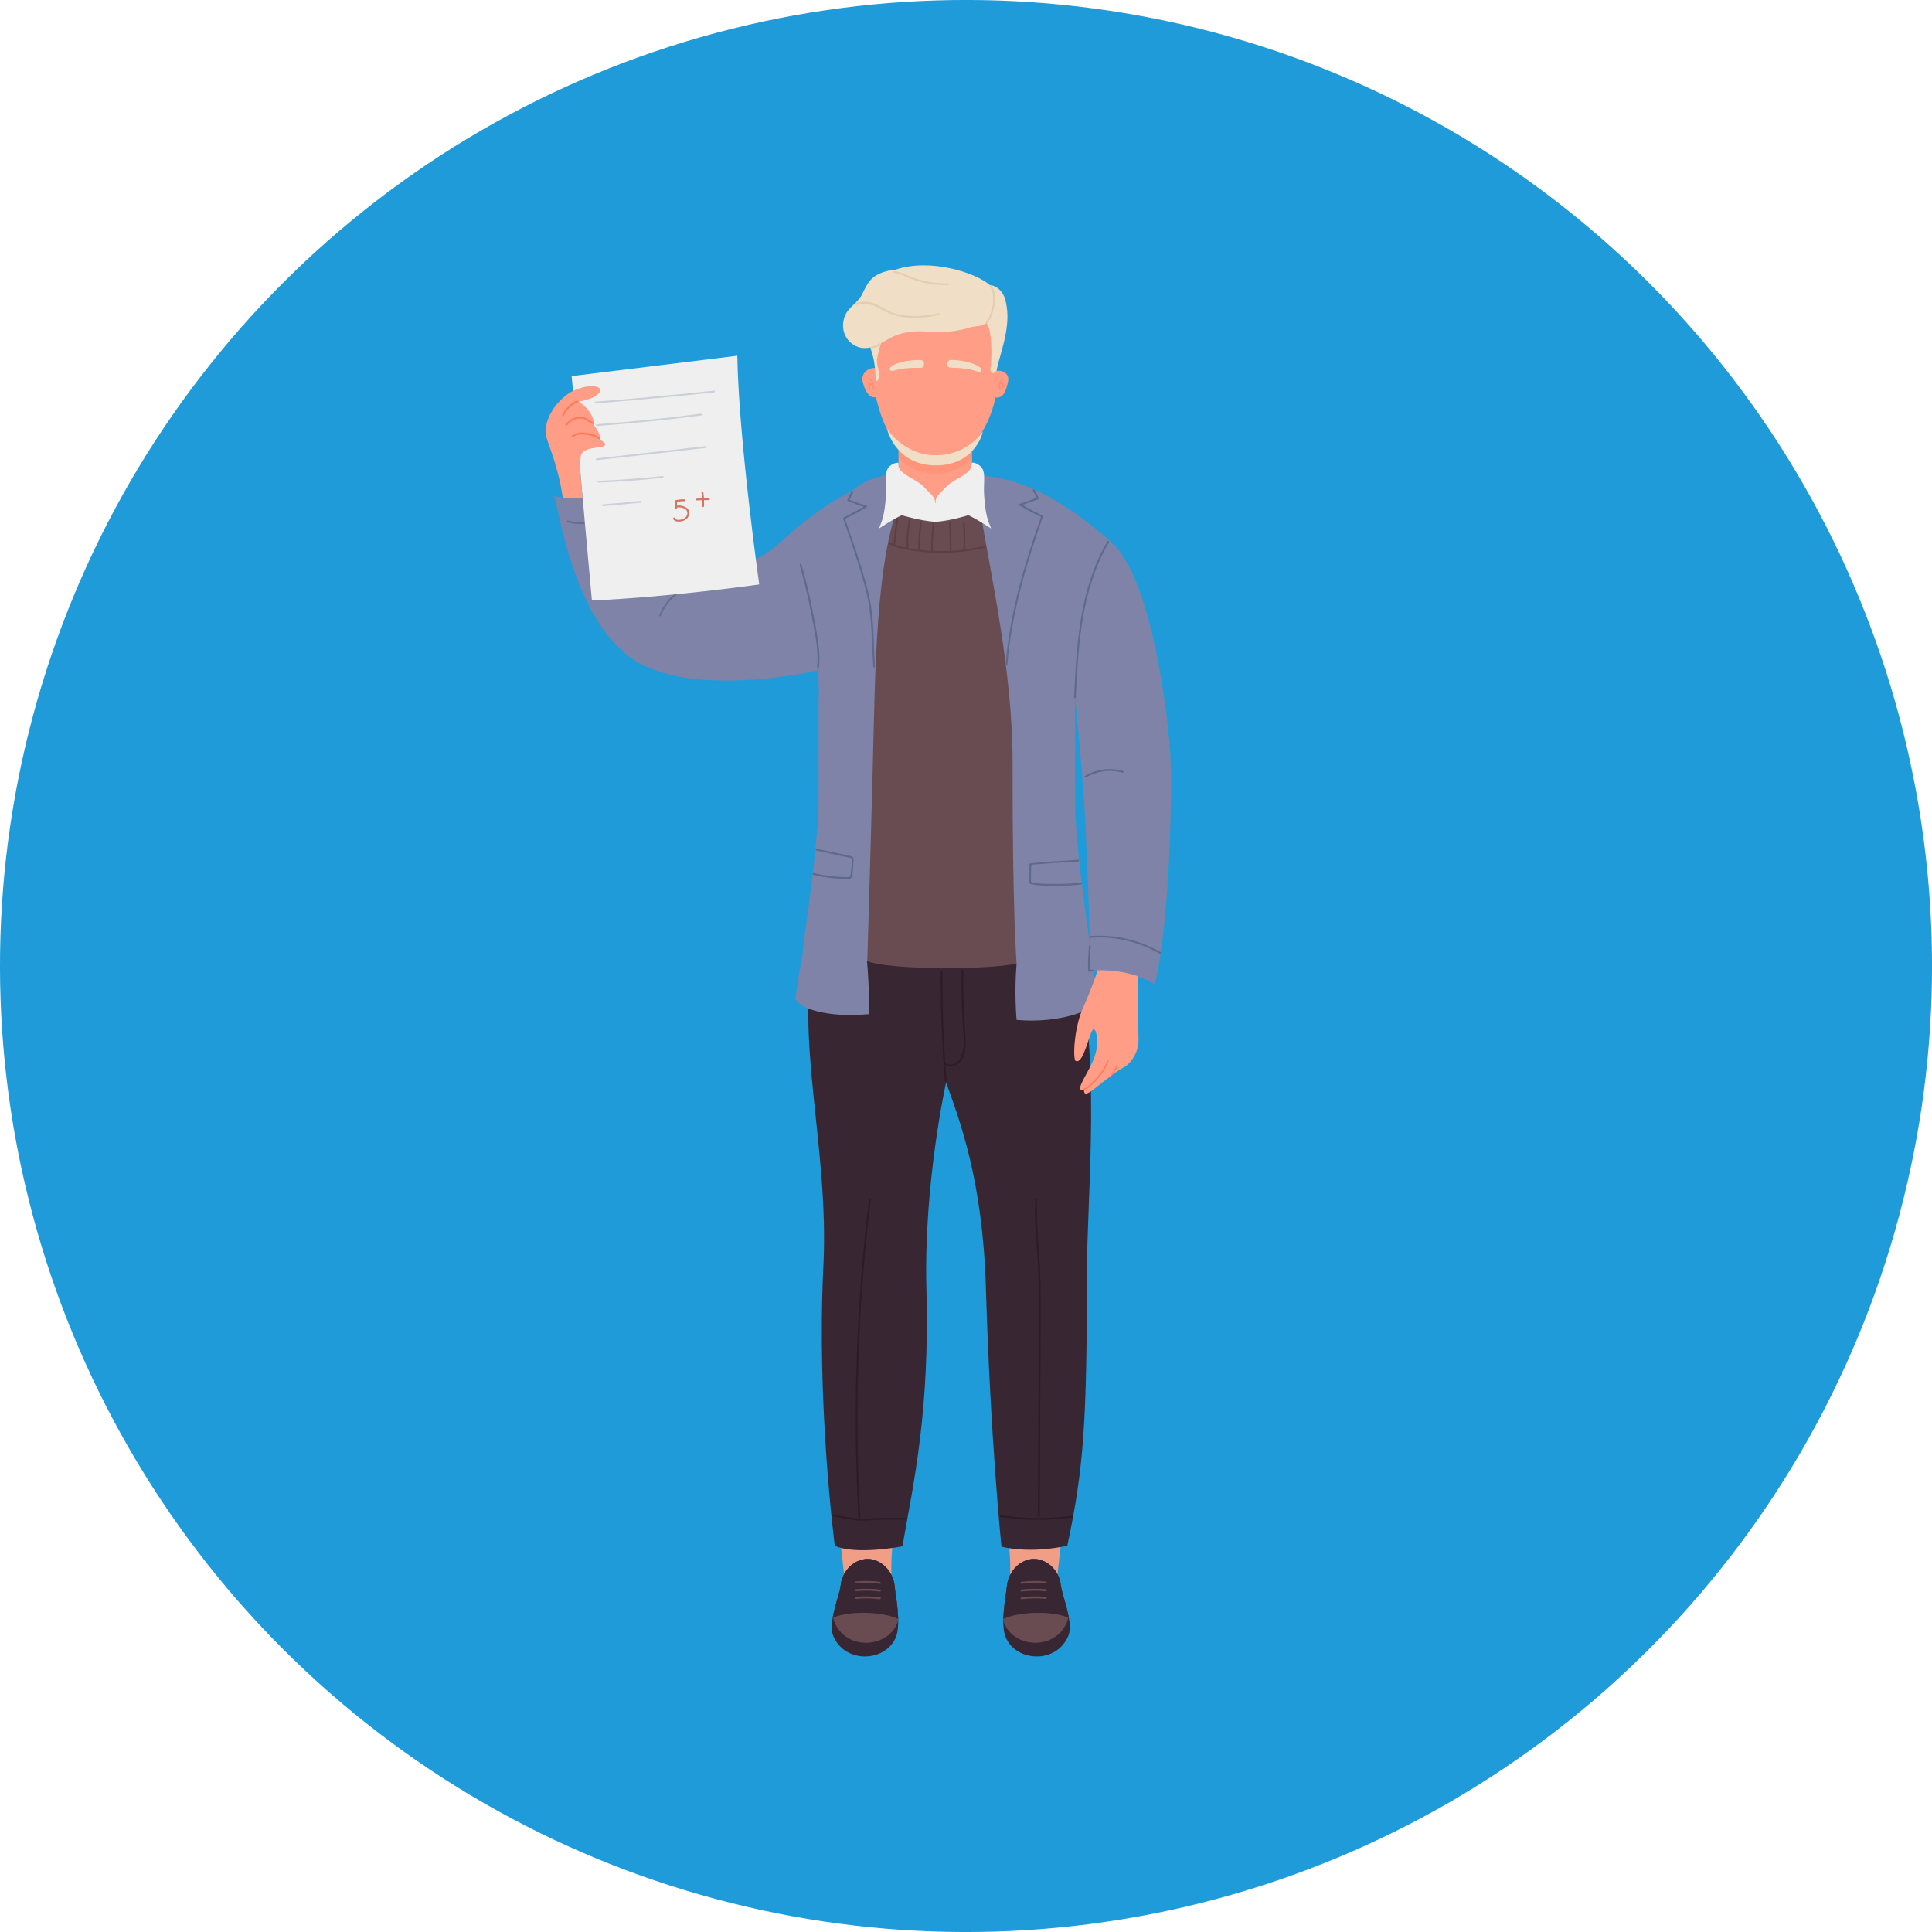 <?xml version="1.0" encoding="UTF-8"?>
<svg id="uuid-770002e9-5837-4562-959e-2857103063eb" data-name="レイヤー 2" xmlns="http://www.w3.org/2000/svg" xmlns:xlink="http://www.w3.org/1999/xlink" viewBox="0 0 173.78 173.78">
  <defs>
    <style>
      .uuid-fc5282e6-058e-4923-bd71-501542cdda62 {
        clip-path: url(#uuid-510a473b-f8db-4d19-91f1-ef090cb0251c);
      }

      .uuid-1c897722-52f3-40ef-a005-fef51babd827 {
        fill: #f0dec6;
      }

      .uuid-1c897722-52f3-40ef-a005-fef51babd827, .uuid-43259810-dd17-417b-a914-269c026d2fee, .uuid-dd494e1e-b16f-497e-b660-ff9411ca7fac, .uuid-cab8d954-d79e-438c-b307-2ad19cdca5ec, .uuid-cfae1c69-3bf0-4ae7-a448-e5e4c1574ea5, .uuid-431635b4-af05-47d0-9253-9929909a1636, .uuid-051375a5-cbe4-48e2-bb7c-61e9a2dfde15, .uuid-c8e69afe-a4e9-4fe8-a541-775f1ece1812, .uuid-317ec286-ee73-433e-a735-60801b6cd270, .uuid-f86d16e9-8d6a-4442-aea2-b7c4bbf7cb17, .uuid-fbe2a1be-bc92-4dd2-b20f-f025cbaf4175, .uuid-ab03681d-406b-4dd1-ac06-26ed70ed52b1, .uuid-c1e93eed-076a-450f-87aa-c96d2a9d72f5, .uuid-38ea33cd-a8ab-43e1-8b90-10983e5d7aed, .uuid-e760dd24-bb70-4f77-b159-f82fcfa82ff1, .uuid-be903439-282b-4f36-864c-3df6d335389f, .uuid-49c1374a-a748-46b2-b595-bfd16f1e141f, .uuid-3f24f3ac-6577-469e-a523-bac853ec5a51 {
        stroke-width: 0px;
      }

      .uuid-43259810-dd17-417b-a914-269c026d2fee {
        fill: none;
      }

      .uuid-c7d3ed20-8c04-4095-8914-4b3228107e55 {
        clip-path: url(#uuid-c2828ca6-fa19-43d2-80da-4aec755048a0);
      }

      .uuid-dd494e1e-b16f-497e-b660-ff9411ca7fac {
        fill: #efefef;
      }

      .uuid-cab8d954-d79e-438c-b307-2ad19cdca5ec {
        fill: #1f9bd9;
      }

      .uuid-cfae1c69-3bf0-4ae7-a448-e5e4c1574ea5 {
        fill: #7f83a7;
      }

      .uuid-431635b4-af05-47d0-9253-9929909a1636 {
        fill: #2b1c27;
      }

      .uuid-051375a5-cbe4-48e2-bb7c-61e9a2dfde15 {
        fill: #5b3f45;
      }

      .uuid-c8e69afe-a4e9-4fe8-a541-775f1ece1812, .uuid-317ec286-ee73-433e-a735-60801b6cd270, .uuid-e760dd24-bb70-4f77-b159-f82fcfa82ff1 {
        fill: #ff7a5a;
      }

      .uuid-c8e69afe-a4e9-4fe8-a541-775f1ece1812, .uuid-9af59a32-7ae6-438a-a5d9-149f86e29832 {
        opacity: .25;
      }

      .uuid-317ec286-ee73-433e-a735-60801b6cd270 {
        opacity: .5;
      }

      .uuid-f86d16e9-8d6a-4442-aea2-b7c4bbf7cb17 {
        fill: #d47360;
      }

      .uuid-fbe2a1be-bc92-4dd2-b20f-f025cbaf4175 {
        fill: #5d698f;
      }

      .uuid-ab03681d-406b-4dd1-ac06-26ed70ed52b1 {
        fill: #646e8f;
      }

      .uuid-c1e93eed-076a-450f-87aa-c96d2a9d72f5 {
        fill: #694c51;
      }

      .uuid-38ea33cd-a8ab-43e1-8b90-10983e5d7aed {
        fill: #e4cdb1;
      }

      .uuid-be903439-282b-4f36-864c-3df6d335389f {
        fill: #382632;
      }

      .uuid-49c1374a-a748-46b2-b595-bfd16f1e141f {
        fill: #f09e85;
      }

      .uuid-3f24f3ac-6577-469e-a523-bac853ec5a51 {
        fill: #ff9d86;
      }
    </style>
    <clipPath id="uuid-c2828ca6-fa19-43d2-80da-4aec755048a0">
      <path class="uuid-43259810-dd17-417b-a914-269c026d2fee" d="M96.11,147.1c-1.05,2.62-4.81,2.4-5.68.09-.45-1.19.06-3.68.14-4.53.14-1.38,1.26-2.43,2.43-2.43,1.06,0,2.26.88,2.43,2.42.1.89,1.14,3.3.68,4.45Z"/>
    </clipPath>
    <clipPath id="uuid-510a473b-f8db-4d19-91f1-ef090cb0251c">
      <path class="uuid-43259810-dd17-417b-a914-269c026d2fee" d="M74.93,147.1c1.05,2.62,4.81,2.4,5.68.09.45-1.19-.06-3.68-.14-4.53-.14-1.38-1.26-2.43-2.43-2.43-1.06,0-2.26.88-2.43,2.42-.1.89-1.14,3.3-.68,4.45Z"/>
    </clipPath>
  </defs>
  <g id="uuid-8ce1307d-dbb0-4749-bad7-4ef44840889d" data-name="編集モード">
    <circle class="uuid-cab8d954-d79e-438c-b307-2ad19cdca5ec" cx="86.89" cy="86.89" r="86.89" transform="translate(-35.99 86.89) rotate(-45)"/>
    <g>
      <g>
        <path class="uuid-49c1374a-a748-46b2-b595-bfd16f1e141f" d="M95.66,136.79h-5.22s.58,2.6.39,5.51l4.22-.1.61-5.41Z"/>
        <g class="uuid-c7d3ed20-8c04-4095-8914-4b3228107e55">
          <path class="uuid-be903439-282b-4f36-864c-3df6d335389f" d="M96.11,147.1c-1.05,2.62-4.81,2.4-5.68.09-.45-1.19.06-3.68.14-4.53.14-1.38,1.26-2.43,2.43-2.43,1.06,0,2.26.88,2.43,2.42.1.89,1.14,3.3.68,4.45Z"/>
          <path class="uuid-c1e93eed-076a-450f-87aa-c96d2a9d72f5" d="M95.99,145.87c-1.05,2.62-4.81,2.4-5.68.09-.45-1.19.06-3.68.14-4.53.14-1.38,1.26-2.43,2.43-2.43,1.06,0,2.26.88,2.43,2.42.1.89,1.14,3.3.68,4.45Z"/>
          <path class="uuid-be903439-282b-4f36-864c-3df6d335389f" d="M90.05,145.72c1.19-.7,4.55-.99,6.32-.1l-1.18-6.69-4.71.11-.43,6.68Z"/>
          <path class="uuid-c1e93eed-076a-450f-87aa-c96d2a9d72f5" d="M94.06,142.43c-.72-.07-1.45-.06-2.17.03-.12.01-.12-.17,0-.18.71-.09,1.45-.1,2.17-.03.12.01.12.19,0,.18h0Z"/>
          <path class="uuid-c1e93eed-076a-450f-87aa-c96d2a9d72f5" d="M94.06,143.13c-.85-.09-1.54-.05-2.17.03-.12.01-.12-.17,0-.18.71-.09,1.45-.1,2.17-.03.12.01.12.19,0,.18h0Z"/>
          <path class="uuid-c1e93eed-076a-450f-87aa-c96d2a9d72f5" d="M94.06,143.82c-.72-.07-1.45-.06-2.17.03-.12.01-.12-.17,0-.18.63-.08,1.32-.12,2.17-.03.12.01.12.19,0,.18h0Z"/>
        </g>
      </g>
      <g>
        <path class="uuid-49c1374a-a748-46b2-b595-bfd16f1e141f" d="M75.38,136.79h5.22s-.58,2.6-.39,5.51l-4.22-.1-.61-5.41Z"/>
        <g class="uuid-fc5282e6-058e-4923-bd71-501542cdda62">
          <path class="uuid-be903439-282b-4f36-864c-3df6d335389f" d="M74.93,147.1c1.05,2.62,4.81,2.4,5.68.09.45-1.19-.06-3.68-.14-4.53-.14-1.38-1.26-2.43-2.43-2.43-1.06,0-2.26.88-2.43,2.42-.1.89-1.14,3.3-.68,4.45Z"/>
          <path class="uuid-c1e93eed-076a-450f-87aa-c96d2a9d72f5" d="M75.04,145.87c1.05,2.62,4.81,2.4,5.68.09.45-1.19-.06-3.68-.14-4.53-.14-1.38-1.26-2.43-2.43-2.43-1.06,0-2.26.88-2.43,2.42-.1.89-1.14,3.3-.68,4.45Z"/>
          <path class="uuid-be903439-282b-4f36-864c-3df6d335389f" d="M80.99,145.72c-1.19-.7-4.55-.99-6.32-.1l1.18-6.69,4.71.11.43,6.68Z"/>
          <path class="uuid-c1e93eed-076a-450f-87aa-c96d2a9d72f5" d="M76.97,142.43c.72-.07,1.45-.06,2.17.03.12.01.12-.17,0-.18-.71-.09-1.45-.1-2.17-.03-.12.01-.12.19,0,.18h0Z"/>
          <path class="uuid-c1e93eed-076a-450f-87aa-c96d2a9d72f5" d="M76.97,143.13c.85-.09,1.54-.05,2.17.03.12.01.12-.17,0-.18-.71-.09-1.45-.1-2.17-.03-.12.01-.12.19,0,.18h0Z"/>
          <path class="uuid-c1e93eed-076a-450f-87aa-c96d2a9d72f5" d="M76.97,143.82c.72-.07,1.45-.06,2.17.03.12.01.12-.17,0-.18-.63-.08-1.32-.12-2.17-.03-.12.01-.12.19,0,.18h0Z"/>
        </g>
      </g>
      <path class="uuid-be903439-282b-4f36-864c-3df6d335389f" d="M73.37,84.46c-2.02,8.91,1.24,18.57.69,29.51-.62,12.48,1.03,25.07,1.03,25.07,1.93.87,6.08.05,6.08.05,1.06-5.99,2.45-12.16,2.16-23.14-.26-9.51,1.77-18.58,1.77-18.58,1.21,3.38,3.29,8.73,3.58,18.47.41,13.71,1.4,23.29,1.4,23.29,2.95.66,5.92-.1,5.92-.1,1.5-6.97,1.76-11.41,1.76-24.03,0-8.3,1.4-19.42-1.15-30.53h-23.25Z"/>
      <path class="uuid-cfae1c69-3bf0-4ae7-a448-e5e4c1574ea5" d="M83.46,80.95c-.11-12.79-.18-25.58.27-38.36l-2.91.04c-2.71.06-4.17,1.52-4.17,1.52-1.87.93-3.93,2.36-6,4.2,1.1,2.35,1.95,4.81,2.45,7.36.25,1.28.43,2.59.48,3.9.03.71.07,2.58.07,2.58-.06,1.53.01,7.55-.03,10.27-.04,2.79-.75,8.27-1.33,12.32-.08.82-.12,1.66-.36,2.45,0,0,0,0,0,0-.23,1.55-.39,2.57-.39,2.57.28.87,2.75,1.77,6.62,1.42,0,0,.06-2.13-.17-4.75l5.5.19c-.02-1.9-.03-3.8-.04-5.7Z"/>
      <path class="uuid-3f24f3ac-6577-469e-a523-bac853ec5a51" d="M80.82,39.83v5.07c3.31.89,6.61.01,6.61.01v-3s0-2.09,0-2.09h-6.62Z"/>
      <path class="uuid-c8e69afe-a4e9-4fe8-a541-775f1ece1812" d="M87.43,41.16c-1.51,1.87-4.83,1.98-6.61,0v-1.1h6.61v1.1Z"/>
      <path class="uuid-3f24f3ac-6577-469e-a523-bac853ec5a51" d="M89.77,33.35s-.08,0-.12,0l.28-2.15c.37-3.74-2.71-5.61-5.73-5.62h0c-2.75,0-5.33,1.05-5.68,4.43-.05.5-.04,1.01.01,1.52l.18,1.57s-.03,0-.05,0c-.66,0-1.21.54-1.07,1.19.18.83.56,1.47,1.07,1.45.03,0,.1,0,.13,0,.82,3.5,2.43,5.91,5.32,5.91,2.05,0,4.57-1.92,5.43-5.88.05,0,.05,0,.1,0,.66,0,.85-.68,1.02-1.37.16-.65-.25-1.06-.91-1.06Z"/>
      <path class="uuid-317ec286-ee73-433e-a735-60801b6cd270" d="M90.36,34.69c-.02-.11-.09-.19-.19-.23-.05-.02-.1-.02-.16-.02.05-.12.14-.23.25-.31.05-.04,0-.13-.05-.09-.14.1-.25.23-.31.38-.07.17-.06.36-.03.54.01.07.11.04.1-.03-.02-.13-.02-.26,0-.39.02,0,.05,0,.07,0,0,0,.01,0,.02,0,0,0,0,0,0,0,0,0,0,0,0,0,.01,0,.03,0,.04,0,0,0,.01,0,.02,0,0,0,0,0,0,0,0,0,0,0,0,0,0,0,.02,0,.03.02,0,0,0,0,.01,0h0s0,0,0,0c0,0,.02.01.02.02,0,0,0,0,0,0,0,0,0,0,0,.01,0,0,.01.02.02.03,0,0,0,0,0,0,0,0,0,0,0,.01,0,0,0,.02,0,.03,0,0,0,.01,0,.02,0-.01,0,0,0,0,0,.01,0,.02,0,.03,0,0,0,.02,0,.03,0,0,0,0,0,0,0,0,0,.01,0,.02,0,.01,0,.02,0,.03,0,0,0,.01,0,.02,0-.01,0,0,0,0,0,.01-.01.02-.02.03,0,0,0,0,0,.01,0,0,0,0,0,0,0,0,0,0,0,0-.02.02-.02.05,0,.07.02.02.06.02.08,0,.07-.08.1-.19.09-.3Z"/>
      <path class="uuid-317ec286-ee73-433e-a735-60801b6cd270" d="M78.55,34.41c-.06-.16-.17-.28-.3-.39-.05-.04-.11.05-.05.09.11.08.2.18.25.31-.1,0-.21.02-.28.1-.07.08-.09.19-.07.29.01.06.04.11.08.16.02.02.06.02.08,0,.02-.02.02-.05,0-.07,0,0-.01-.02,0,0,0,0,0,0,0-.01,0,0-.01-.02-.02-.03,0,0,0,0,0-.01,0,0,0,0,0,0,0,0,0-.02-.01-.03,0,0,0-.02,0-.03,0,0,0-.02,0,0,0,0,0,0,0-.01,0,0,0-.02,0-.03,0,0,0,0,0-.01,0,0,0-.02,0,0,0-.02,0-.04.02-.06,0,0,0,0,0,0,0,0,0,0,0-.01,0,0,.01-.02.02-.03,0,.01,0,0,0,0,0,0,0,0,0-.01s0,0,.01,0c0,0,0,0,0,0,0,0,0,0,0,0,0,0,.02-.01.03-.02,0,0,0,0,.01,0,0,0,0,0,0,0,0,0,0,0,0,0,.01,0,.03,0,.04-.01,0,0,.01,0,.02,0,0,0,0,0,0,0,0,0,0,0,.01,0,.03,0,.06,0,.09,0,.03.13.03.26,0,.39-.01.07.09.1.1.03.03-.18.03-.37-.03-.54Z"/>
      <path class="uuid-1c897722-52f3-40ef-a005-fef51babd827" d="M90.46,27.02c-.43-1.37-1.43-1.38-1.43-1.38-1.24-1.1-5.36-2.45-8.49-1.38-.63.06-1.25.21-1.79.55-.67.43-.89,1.07-1.25,1.74-.4.75-1.21,1.09-1.52,1.91-.24.63-.2,1.34.16,1.92.34.53.91.9,1.54.93.21,0,.41-.01.6-.06.18.55.38,1.16.44,2.07.02.26.04.59.06.95.01,0,.03,0,.04,0,.01,0,.03,0,.04,0,0,0,.01,0,.02,0,0,0,.01,0,.02,0,.02-.02.03-.03.05-.05.02-.04.05-.08.07-.12.03-.09.06-.18.07-.28,0-.09,0-.19,0-.28-.15-.52-.23-.94-.21-1.16.08-.47.18-1.01.37-1.52.21-.11.42-.24.62-.35.96-.55,1.91-.73,3.01-.71.92.02,1.83.11,2.75,0,.6-.07,1.19-.2,1.77-.39.6-.06,1.09-.16,1.31-.35.63.66.44,3.58.43,3.72-.01.21-.16.57.08.74.17.13.31-.12.41-.17.21-1.18,1.24-3.65.93-5.7-.03-.21-.08-.49-.13-.63Z"/>
      <path class="uuid-1c897722-52f3-40ef-a005-fef51babd827" d="M85.29,33.01c-.12-.17-.15-.58.21-.63.31-.04,1.13.09,1.47.17,1.61.39,1.53,1.07.87.84-.33-.12-.79-.22-1.55-.29-.42-.04-.92.01-.99-.1Z"/>
      <path class="uuid-1c897722-52f3-40ef-a005-fef51babd827" d="M83.02,33.02c.12-.16.17-.58-.19-.63-.31-.05-1.13.05-1.47.12-1.63.33-1.56,1.01-.9.81.34-.1.79-.19,1.56-.23.42-.02.91.04,1-.06Z"/>
      <path class="uuid-1c897722-52f3-40ef-a005-fef51babd827" d="M79.8,38.6c.07.44,1.01,3.24,4.33,3.26,3.43.02,4.25-2.73,4.26-3.06,0,0-1.23,2.1-4.15,2.15-2.9.05-4.44-2.35-4.44-2.35Z"/>
      <path class="uuid-38ea33cd-a8ab-43e1-8b90-10983e5d7aed" d="M88.83,29.06c.35-.5.54-1.08.63-1.68.09-.6.06-1.18-.29-1.7-.06-.09-.2,0-.14.08.35.51.35,1.09.26,1.69-.09.55-.28,1.08-.6,1.53-.06.09.08.17.14.08h0Z"/>
      <path class="uuid-38ea33cd-a8ab-43e1-8b90-10983e5d7aed" d="M77.01,27.43c.8-.24,1.5-.05,2.2.36.51.3,1.03.53,1.61.66,1.21.26,2.46.13,3.66-.11.1-.02.06-.18-.04-.16-1.32.26-2.74.4-4.05-.02-.6-.19-1.08-.57-1.65-.82-.57-.24-1.18-.25-1.76-.08-.1.03-.06.19.04.16h0Z"/>
      <path class="uuid-38ea33cd-a8ab-43e1-8b90-10983e5d7aed" d="M78.39,31.33c.29-.02.56-.13.78-.32.03-.03.03-.09,0-.11-.03-.03-.08-.03-.11,0-.19.15-.42.25-.66.27-.04,0-.08.03-.08.08,0,.04.04.08.08.08h0Z"/>
      <path class="uuid-38ea33cd-a8ab-43e1-8b90-10983e5d7aed" d="M80.45,24.56c.44.02.82.24,1.22.41.38.16.76.29,1.16.39.8.21,1.62.3,2.44.29.1,0,.1-.16,0-.16-.87.01-1.73-.09-2.57-.33-.41-.12-.81-.27-1.21-.44-.34-.15-.67-.3-1.05-.32-.1,0-.1.16,0,.16h0Z"/>
      <path class="uuid-051375a5-cbe4-48e2-bb7c-61e9a2dfde15" d="M87.72,46.87c.12.78.17,1.58.15,2.37,0,.1.16.1.16,0,.02-.81-.03-1.61-.16-2.41-.02-.1-.17-.06-.16.04h0Z"/>
      <path class="uuid-431635b4-af05-47d0-9253-9929909a1636" d="M84.61,87.36c0,3.28.12,6.57.37,9.84,0,.1.17.1.16,0-.26-3.27-.38-6.56-.37-9.84,0-.1-.16-.1-.16,0h0Z"/>
      <path class="uuid-431635b4-af05-47d0-9253-9929909a1636" d="M85,95.79c.51.26,1.07.09,1.42-.34.51-.63.46-1.52.41-2.29-.11-1.96-.22-3.92-.18-5.88,0-.1-.16-.1-.16,0-.03,1.53,0,3.07.09,4.6.05.74.15,1.5.1,2.24-.05.79-.58,2.05-1.61,1.53-.09-.05-.17.09-.08.14h0Z"/>
      <path class="uuid-431635b4-af05-47d0-9253-9929909a1636" d="M90,136.46c2.15.32,4.33.33,6.49.04.1-.01.06-.17-.04-.16-2.13.29-4.28.28-6.4-.04-.1-.02-.15.14-.04.16h0Z"/>
      <path class="uuid-431635b4-af05-47d0-9253-9929909a1636" d="M74.92,136.38c1.01.19,2.02.46,3.05.38,1.15-.09,2.31-.06,3.46-.07.1,0,.1-.16,0-.16-1.11,0-2.23-.03-3.34.06-1.07.08-2.09-.17-3.13-.37-.1-.02-.15.14-.04.16h0Z"/>
      <path class="uuid-431635b4-af05-47d0-9253-9929909a1636" d="M77.38,136.61c-.53-9.58-.21-19.19.94-28.72.01-.1-.15-.1-.16,0-1.15,9.53-1.47,19.14-.94,28.72,0,.1.17.1.16,0h0Z"/>
      <path class="uuid-431635b4-af05-47d0-9253-9929909a1636" d="M93.13,107.85c-.13,2.34.22,4.68.28,7.02.06,2.36.03,4.71.02,7.07-.02,4.81-.05,9.63-.07,14.44,0,.1.16.1.16,0,.02-4.81.05-9.63.07-14.44.01-2.29.05-4.58-.01-6.87-.06-2.4-.42-4.81-.29-7.22,0-.1-.16-.1-.16,0h0Z"/>
      <path class="uuid-cfae1c69-3bf0-4ae7-a448-e5e4c1574ea5" d="M91.44,86.67c-.23,2.62,0,5.07,0,5.07,3.87.35,7.06-.9,7.34-1.77,0,0-.17-1.05-.41-2.66,3.46-.2,5.5,1.23,5.5,1.23,1.35-5.44,1.57-17.02,1.42-20.29-.18-3.91-1.72-16.17-5.23-19.38-2.2-2.01-4.41-3.55-6.39-4.54,0,0-2.44-1.3-5.15-1.54l-1.92-.02c.46,12.78.38,25.57.27,38.36-.02,1.9-.03,3.8-.04,5.7l4.61-.16ZM96.67,62.36s.6,6.23.79,8.91c.26,3.76.48,10.34.59,13.79-.58-4.06-1.3-9.61-1.34-12.43-.04-2.72.03-8.74-.03-10.27Z"/>
      <g>
        <path class="uuid-3f24f3ac-6577-469e-a523-bac853ec5a51" d="M102.38,87.83c-.1.64-.02,2.62.03,5.62.01.88-.3,1.62-.89,2.22-.33.35-.62.39-1.27.86-1.35.98-2.4,2.01-2.65,1.82-.1-.07-.1-.21-.1-.37,0,0-.26.12-.34-.02-.1-.17.3-.89.58-1.4.41-.76.78-1.45.9-2.25.1-.74,0-1.71-.26-1.72-.37-.02-.85,3.15-1.61,2.85-.3-.12-.16-2.95.6-4.67.81-1.85,1.24-3.04,1.35-3.49,0,0,.79-.06,1.85.1,1.18.18,1.81.44,1.81.44Z"/>
        <path class="uuid-e760dd24-bb70-4f77-b159-f82fcfa82ff1" d="M97.58,98.01c.25-.08.46-.26.65-.44.21-.2.41-.41.59-.63.37-.44.67-.93.89-1.46.03-.07-.08-.14-.11-.06-.21.51-.5.98-.85,1.4-.17.21-.35.4-.54.59-.2.19-.41.4-.68.49-.08.02-.04.15.03.12h0Z"/>
        <path class="uuid-e760dd24-bb70-4f77-b159-f82fcfa82ff1" d="M100.43,95.84c-.11.26-.27.5-.44.73-.02.03,0,.07.02.09.03.02.07,0,.08-.02.16-.23.33-.47.44-.73.01-.03,0-.07-.02-.09-.03-.02-.07,0-.08.02h0Z"/>
      </g>
      <path class="uuid-c1e93eed-076a-450f-87aa-c96d2a9d72f5" d="M80.92,45.17c-2.14,5.35-2.19,15.08-2.41,23.55-.25,9.63-.5,17.73-.5,17.73,2.04.84,11.22.78,13.43.21,0,0-.38-4.58-.36-18,.01-8.28-1.93-16.76-3.05-23.5h-7.11Z"/>
      <path class="uuid-051375a5-cbe4-48e2-bb7c-61e9a2dfde15" d="M86.6,47.09c.09.78.1,1.57.05,2.35,0,.1.14.12.15.02.06-.8.04-1.6-.04-2.39-.01-.1-.16-.08-.15.02h0Z"/>
      <path class="uuid-051375a5-cbe4-48e2-bb7c-61e9a2dfde15" d="M85.37,46.97c.02.87.05,1.75.07,2.62,0,.1.15.08.15-.02-.02-.87-.05-1.75-.07-2.62,0-.1-.15-.08-.15.02h0Z"/>
      <path class="uuid-051375a5-cbe4-48e2-bb7c-61e9a2dfde15" d="M84.04,47.05c0-.1-.14-.12-.15-.02-.04.44-.07.87-.11,1.31-.03.39-.03.78-.02,1.17,0,.01-.01.03,0,.04,0,.02,0,.03.01.05.02.09.15.08.15-.02-.02-.42-.02-.84.02-1.27.03-.42.07-.84.1-1.26Z"/>
      <path class="uuid-051375a5-cbe4-48e2-bb7c-61e9a2dfde15" d="M82.74,46.95c-.04.43-.07.85-.11,1.28-.04.41-.07.83-.04,1.24,0,.1.15.08.15-.02-.02-.42.01-.83.05-1.25.04-.41.07-.82.11-1.23,0-.1-.14-.12-.15-.02h0Z"/>
      <path class="uuid-051375a5-cbe4-48e2-bb7c-61e9a2dfde15" d="M81.7,48.72c0-.66.08-1.32.2-1.97.02-.1-.13-.12-.15-.02-.08.41-.14.83-.17,1.25-.02.21-.03.41-.03.62,0,.1,0,.2,0,.3,0,.05,0,.09,0,.14,0,.02,0,.06,0,.1-.06.04-.09.14.01.17.07.02.11-.02.13-.07,0,0,.01-.02.02-.03,0,0,0,0,0,0,.02-.16,0-.33,0-.48Z"/>
      <path class="uuid-051375a5-cbe4-48e2-bb7c-61e9a2dfde15" d="M79.95,48.92c.61.34,1.29.47,1.97.58.71.12,1.42.19,2.13.22,1.53.06,3.06-.1,4.56-.46.1-.02.06-.18-.04-.16-1.42.34-2.89.5-4.35.46-.75-.02-1.51-.09-2.25-.22-.67-.11-1.33-.23-1.93-.56-.09-.05-.17.09-.08.14h0Z"/>
      <path class="uuid-051375a5-cbe4-48e2-bb7c-61e9a2dfde15" d="M80.66,46.63c-.14.77-.24,1.56-.29,2.34,0,.1.16.1.16,0,.05-.77.14-1.54.28-2.3.02-.1-.14-.15-.16-.04h0Z"/>
      <path class="uuid-dd494e1e-b16f-497e-b660-ff9411ca7fac" d="M88.52,44.56c-.08-1.25.21-2.12-.34-2.63-.13-.12-.56-.4-.76-.29l-.04.27c-.07.75-1.65,1.22-2.22,1.83-.81.87-1,.9-1.03,1.56-.05-.65-.27-.69-1.09-1.56-.57-.61-2.15-1.08-2.22-1.83v-.26c-.2-.11-.66.15-.79.28-.55.51-.26,1.38-.34,2.63-.12,1.79-.34,2.26-.63,2.98,0,0,1.16-.78,2.05-1.2,0,0,1.63.5,3.02.6h.02c1.39-.1,2.95-.6,2.95-.6.9.42,2.05,1.2,2.05,1.2-.29-.72-.51-1.19-.63-2.98Z"/>
      <path class="uuid-fbe2a1be-bc92-4dd2-b20f-f025cbaf4175" d="M99.61,48.7c-2.5,4.24-2.78,9.23-3,14.02,0,.1.16.1.16,0,.22-4.77.5-9.73,2.98-13.94.05-.09-.09-.17-.14-.08h0Z"/>
      <path class="uuid-fbe2a1be-bc92-4dd2-b20f-f025cbaf4175" d="M97.95,85.1c-.07.74-.1,1.48-.08,2.22,0,.05.04.08.08.08.12,0,.24,0,.35-.03.1-.02.06-.18-.04-.16-.1.02-.2.03-.31.02.03.03.05.05.08.08-.02-.74,0-1.48.08-2.22.01-.1-.15-.1-.16,0h0Z"/>
      <path class="uuid-fbe2a1be-bc92-4dd2-b20f-f025cbaf4175" d="M98.12,84.35c2.17-.16,4.29.35,6.18,1.43.09.05.17-.09.08-.14-1.91-1.09-4.07-1.6-6.26-1.45-.1,0-.1.17,0,.16h0Z"/>
      <path class="uuid-fbe2a1be-bc92-4dd2-b20f-f025cbaf4175" d="M97.68,69.93c.98-.58,2.18-.74,3.28-.43.1.03.14-.13.04-.16-1.14-.32-2.38-.16-3.4.44-.09.05,0,.19.08.14h0Z"/>
      <path class="uuid-fbe2a1be-bc92-4dd2-b20f-f025cbaf4175" d="M92.91,44.13c.12.23.25.46.35.71.02.04.05.07.1.06.04-.01.07-.06.06-.1-.11-.26-.23-.5-.36-.75-.05-.09-.19-.01-.14.08h0Z"/>
      <path class="uuid-fbe2a1be-bc92-4dd2-b20f-f025cbaf4175" d="M91.77,45.48c.53-.18,1.07-.37,1.59-.57.1-.04.05-.19-.04-.16-.53.2-1.06.39-1.59.57-.1.03-.06.19.04.16h0Z"/>
      <path class="uuid-fbe2a1be-bc92-4dd2-b20f-f025cbaf4175" d="M91.71,45.47c.65.35,1.29.72,1.96,1.04.09.05.18-.09.08-.14-.66-.32-1.31-.68-1.96-1.04-.09-.05-.17.09-.08.14h0Z"/>
      <path class="uuid-fbe2a1be-bc92-4dd2-b20f-f025cbaf4175" d="M93.64,46.47c-1.52,4.36-2.82,8.7-3.19,13.33,0,.1.15.1.16,0,.37-4.61,1.67-8.94,3.18-13.29.03-.1-.12-.14-.16-.04h0Z"/>
      <path class="uuid-fbe2a1be-bc92-4dd2-b20f-f025cbaf4175" d="M76.59,44.21c-.13.24-.26.49-.36.75-.02.04.02.09.06.1.05.01.08-.02.1-.06.1-.24.22-.47.35-.71.05-.09-.09-.17-.14-.08h0Z"/>
      <path class="uuid-fbe2a1be-bc92-4dd2-b20f-f025cbaf4175" d="M77.91,45.49c-.53-.18-1.07-.37-1.59-.57-.1-.04-.14.12-.04.16.53.2,1.06.39,1.59.57.1.03.14-.12.04-.16h0Z"/>
      <path class="uuid-fbe2a1be-bc92-4dd2-b20f-f025cbaf4175" d="M77.85,45.5c-.65.35-1.29.72-1.96,1.04-.09.05-.01.18.08.14.66-.32,1.31-.68,1.96-1.04.09-.05.01-.19-.08-.14h0Z"/>
      <path class="uuid-fbe2a1be-bc92-4dd2-b20f-f025cbaf4175" d="M75.85,46.68c.74,2.13,1.48,4.26,2.04,6.44.58,2.25.5,4.55.66,6.85,0,.1.17.1.16,0-.16-2.22-.06-4.46-.6-6.64-.56-2.27-1.34-4.48-2.11-6.69-.03-.1-.19-.06-.16.04h0Z"/>
      <path class="uuid-fbe2a1be-bc92-4dd2-b20f-f025cbaf4175" d="M96.97,77.34c-.78.05-1.56.1-2.34.15-.39.03-.78.06-1.17.09-.2.02-.39.03-.59.05-.07,0-.19,0-.25.06-.07.07-.04.23-.05.32,0,.19-.01.38-.01.57,0,.19,0,.38,0,.57,0,.1-.01.24.07.32.08.08.24.09.35.1.18.03.36.06.55.07.38.04.77.04,1.15.04.86,0,1.72,0,2.57-.13.1-.01.06-.17-.04-.16-.85.12-1.71.12-2.57.12-.41,0-.83,0-1.24-.05-.15-.02-.59-.02-.66-.19-.03-.08,0-.22,0-.31,0-.1,0-.2,0-.31,0-.2,0-.41.01-.61,0-.1-.01-.2.09-.26.08-.04.27-.02.36-.03.42-.03.84-.07,1.26-.1.84-.06,1.68-.12,2.52-.16.1,0,.1-.17,0-.16h0Z"/>
      <path class="uuid-fbe2a1be-bc92-4dd2-b20f-f025cbaf4175" d="M73.41,76.5c.68.15,1.35.29,2.03.44.32.07.63.14.95.2.1.02.2.01.23.13.02.07,0,.19-.01.27,0,.16-.02.32-.03.47-.01.16-.03.31-.05.47-.01.09-.01.19-.04.28-.04.14-.16.14-.29.14-.32,0-.63-.02-.95-.04-.69-.06-1.38-.17-2.05-.33-.1-.02-.14.13-.04.16.59.14,1.19.25,1.79.31.3.03.61.05.91.06.2,0,.54.08.7-.09.14-.15.13-.47.15-.66.03-.31.05-.63.07-.94,0-.24-.04-.32-.28-.38-.31-.07-.63-.14-.95-.2-.7-.15-1.4-.3-2.09-.45-.1-.02-.14.13-.04.16h0Z"/>
      <g>
        <path class="uuid-cfae1c69-3bf0-4ae7-a448-e5e4c1574ea5" d="M74.14,53.15c.11-.97-1.96-2.39-1.98-3.36-.01-.75-.07-1.54-.32-2.25-.72.42-1.26.86-1.6,1.19-3.94,3.79-8.77,1.79-8.77,1.79-3.91-.64-7.07-6.73-7.07-6.73-1.21,1.68-4.57.83-4.57.83.31.11,1.46,10.82,7.06,14.65,5.18,3.54,16.21,1.25,17.43.83.5-1.96-.4-4.95-.18-6.95Z"/>
        <path class="uuid-ab03681d-406b-4dd1-ac06-26ed70ed52b1" d="M60.96,53.2c-.76.55-1.32,1.27-1.67,2.14-.04.1.12.14.16.04.33-.82.87-1.52,1.59-2.04.08-.06,0-.2-.08-.14h0Z"/>
        <path class="uuid-dd494e1e-b16f-497e-b660-ff9411ca7fac" d="M68.29,52.57s-8.1,1.15-15.05,1.44l-1.82-20.18,14.9-1.83c.12,7.49,1.97,20.57,1.97,20.57Z"/>
        <path class="uuid-3f24f3ac-6577-469e-a523-bac853ec5a51" d="M50.62,44.76c-.1-.7-.24-1.42-.46-2.27-.68-2.57-1.23-3.14-1.06-4.08.33-1.88,1.96-2.96,2.09-3.05,1.18-.72,2.56-.78,2.77-.37.1.2-.03.35-.25.53-.54.45-1.67.6-1.67.6.28.17,1.38.92,1.42,2.18,0,0,.64.83.54,1.26,0,0,.46.27.45.42-.05.42-1.61.09-2.13.83-.33.47.09,3.97.09,3.97-.64.15-1.78-.03-1.78-.03Z"/>
        <path class="uuid-ab03681d-406b-4dd1-ac06-26ed70ed52b1" d="M51.04,46.98c.48.13.96.18,1.46.16.1,0,.1-.17,0-.16-.48.02-.95-.03-1.41-.16-.1-.03-.14.13-.04.16h0Z"/>
        <g class="uuid-9af59a32-7ae6-438a-a5d9-149f86e29832">
          <path class="uuid-ab03681d-406b-4dd1-ac06-26ed70ed52b1" d="M53.57,36.29c3.55-.29,7.11-.62,10.65-.99.1-.01.1-.17,0-.16-3.55.38-7.1.71-10.65.99-.1,0-.1.17,0,.16h0Z"/>
        </g>
        <g class="uuid-9af59a32-7ae6-438a-a5d9-149f86e29832">
          <path class="uuid-ab03681d-406b-4dd1-ac06-26ed70ed52b1" d="M53.68,38.32c3.14-.23,6.28-.54,9.4-.95.1-.01.1-.17,0-.16-3.13.41-6.26.72-9.4.95-.1,0-.1.17,0,.16h0Z"/>
        </g>
        <g class="uuid-9af59a32-7ae6-438a-a5d9-149f86e29832">
          <path class="uuid-ab03681d-406b-4dd1-ac06-26ed70ed52b1" d="M53.68,41.39c3.27-.37,6.55-.74,9.82-1.1.1-.01.1-.17,0-.16-3.27.37-6.55.74-9.82,1.1-.1.01-.1.17,0,.16h0Z"/>
        </g>
        <g class="uuid-9af59a32-7ae6-438a-a5d9-149f86e29832">
          <path class="uuid-ab03681d-406b-4dd1-ac06-26ed70ed52b1" d="M53.84,43.41c1.93-.08,3.85-.22,5.77-.43.1-.01.1-.17,0-.16-1.92.21-3.84.35-5.77.43-.1,0-.1.17,0,.16h0Z"/>
        </g>
        <g class="uuid-9af59a32-7ae6-438a-a5d9-149f86e29832">
          <path class="uuid-ab03681d-406b-4dd1-ac06-26ed70ed52b1" d="M54.25,45.52c1.14-.09,2.27-.19,3.4-.31.1-.01.1-.17,0-.16-1.13.12-2.27.23-3.4.31-.1,0-.1.17,0,.16h0Z"/>
        </g>
        <path class="uuid-e760dd24-bb70-4f77-b159-f82fcfa82ff1" d="M51.93,36.04c-.32.06-.6.29-.82.52-.23.23-.41.5-.54.79-.04.09.1.18.14.08.12-.27.29-.53.5-.74.21-.21.47-.43.77-.49.1-.02.06-.18-.04-.16h0Z"/>
        <path class="uuid-e760dd24-bb70-4f77-b159-f82fcfa82ff1" d="M51.01,38.25c.25-.32.62-.54,1.02-.6.23-.03.44,0,.64.11.2.12.4.25.6.37.09.06.17-.09.08-.14-.23-.14-.45-.3-.69-.42-.22-.1-.45-.11-.68-.08-.45.07-.84.32-1.11.67-.06.08.08.16.14.08h0Z"/>
        <path class="uuid-e760dd24-bb70-4f77-b159-f82fcfa82ff1" d="M51.57,39.31c.33-.29.79-.26,1.2-.19.37.07.79.13,1.08.38.08.07.2-.05.12-.12-.34-.29-.82-.37-1.25-.44-.44-.07-.92-.07-1.27.25-.08.07.04.18.12.12h0Z"/>
        <path class="uuid-f86d16e9-8d6a-4442-aea2-b7c4bbf7cb17" d="M61.55,44.91c-.26,0-.51.02-.76.08-.03,0-.06.04-.06.08,0,.21,0,.41,0,.62h.16c0-.1.33-.05.38-.04.12.03.24.06.34.12.2.12.26.34.19.56-.08.22-.28.35-.5.4-.14.03-.54.09-.59-.12-.02-.1-.18-.06-.16.04.06.24.35.27.55.26.25,0,.51-.09.69-.27.16-.16.23-.41.19-.63-.05-.25-.27-.4-.5-.47-.16-.05-.33-.09-.49-.07-.12.02-.26.07-.26.22,0,.1.16.11.16,0,0-.21,0-.41,0-.62-.02.03-.04.05-.06.08.24-.05.48-.07.72-.07.1,0,.1-.16,0-.16h0Z"/>
        <g>
          <path class="uuid-f86d16e9-8d6a-4442-aea2-b7c4bbf7cb17" d="M62.68,45.01c.36-.02.73-.03,1.09-.03.1,0,.1-.16,0-.16-.37,0-.73.01-1.09.03-.1,0-.1.17,0,.16h0Z"/>
          <path class="uuid-f86d16e9-8d6a-4442-aea2-b7c4bbf7cb17" d="M63.1,44.32c.06.4.08.82.06,1.22,0,.1.16.1.16,0,.03-.42,0-.85-.06-1.27-.02-.1-.17-.06-.16.04h0Z"/>
        </g>
      </g>
      <path class="uuid-fbe2a1be-bc92-4dd2-b20f-f025cbaf4175" d="M73.66,60.07c.18-1.52-.2-3.15-.47-4.64-.29-1.57-.66-3.13-1.1-4.66-.03-.1-.18-.06-.16.04.42,1.48.78,2.98,1.06,4.49.29,1.53.68,3.21.5,4.77-.01.1.15.1.16,0h0Z"/>
    </g>
  </g>
</svg>